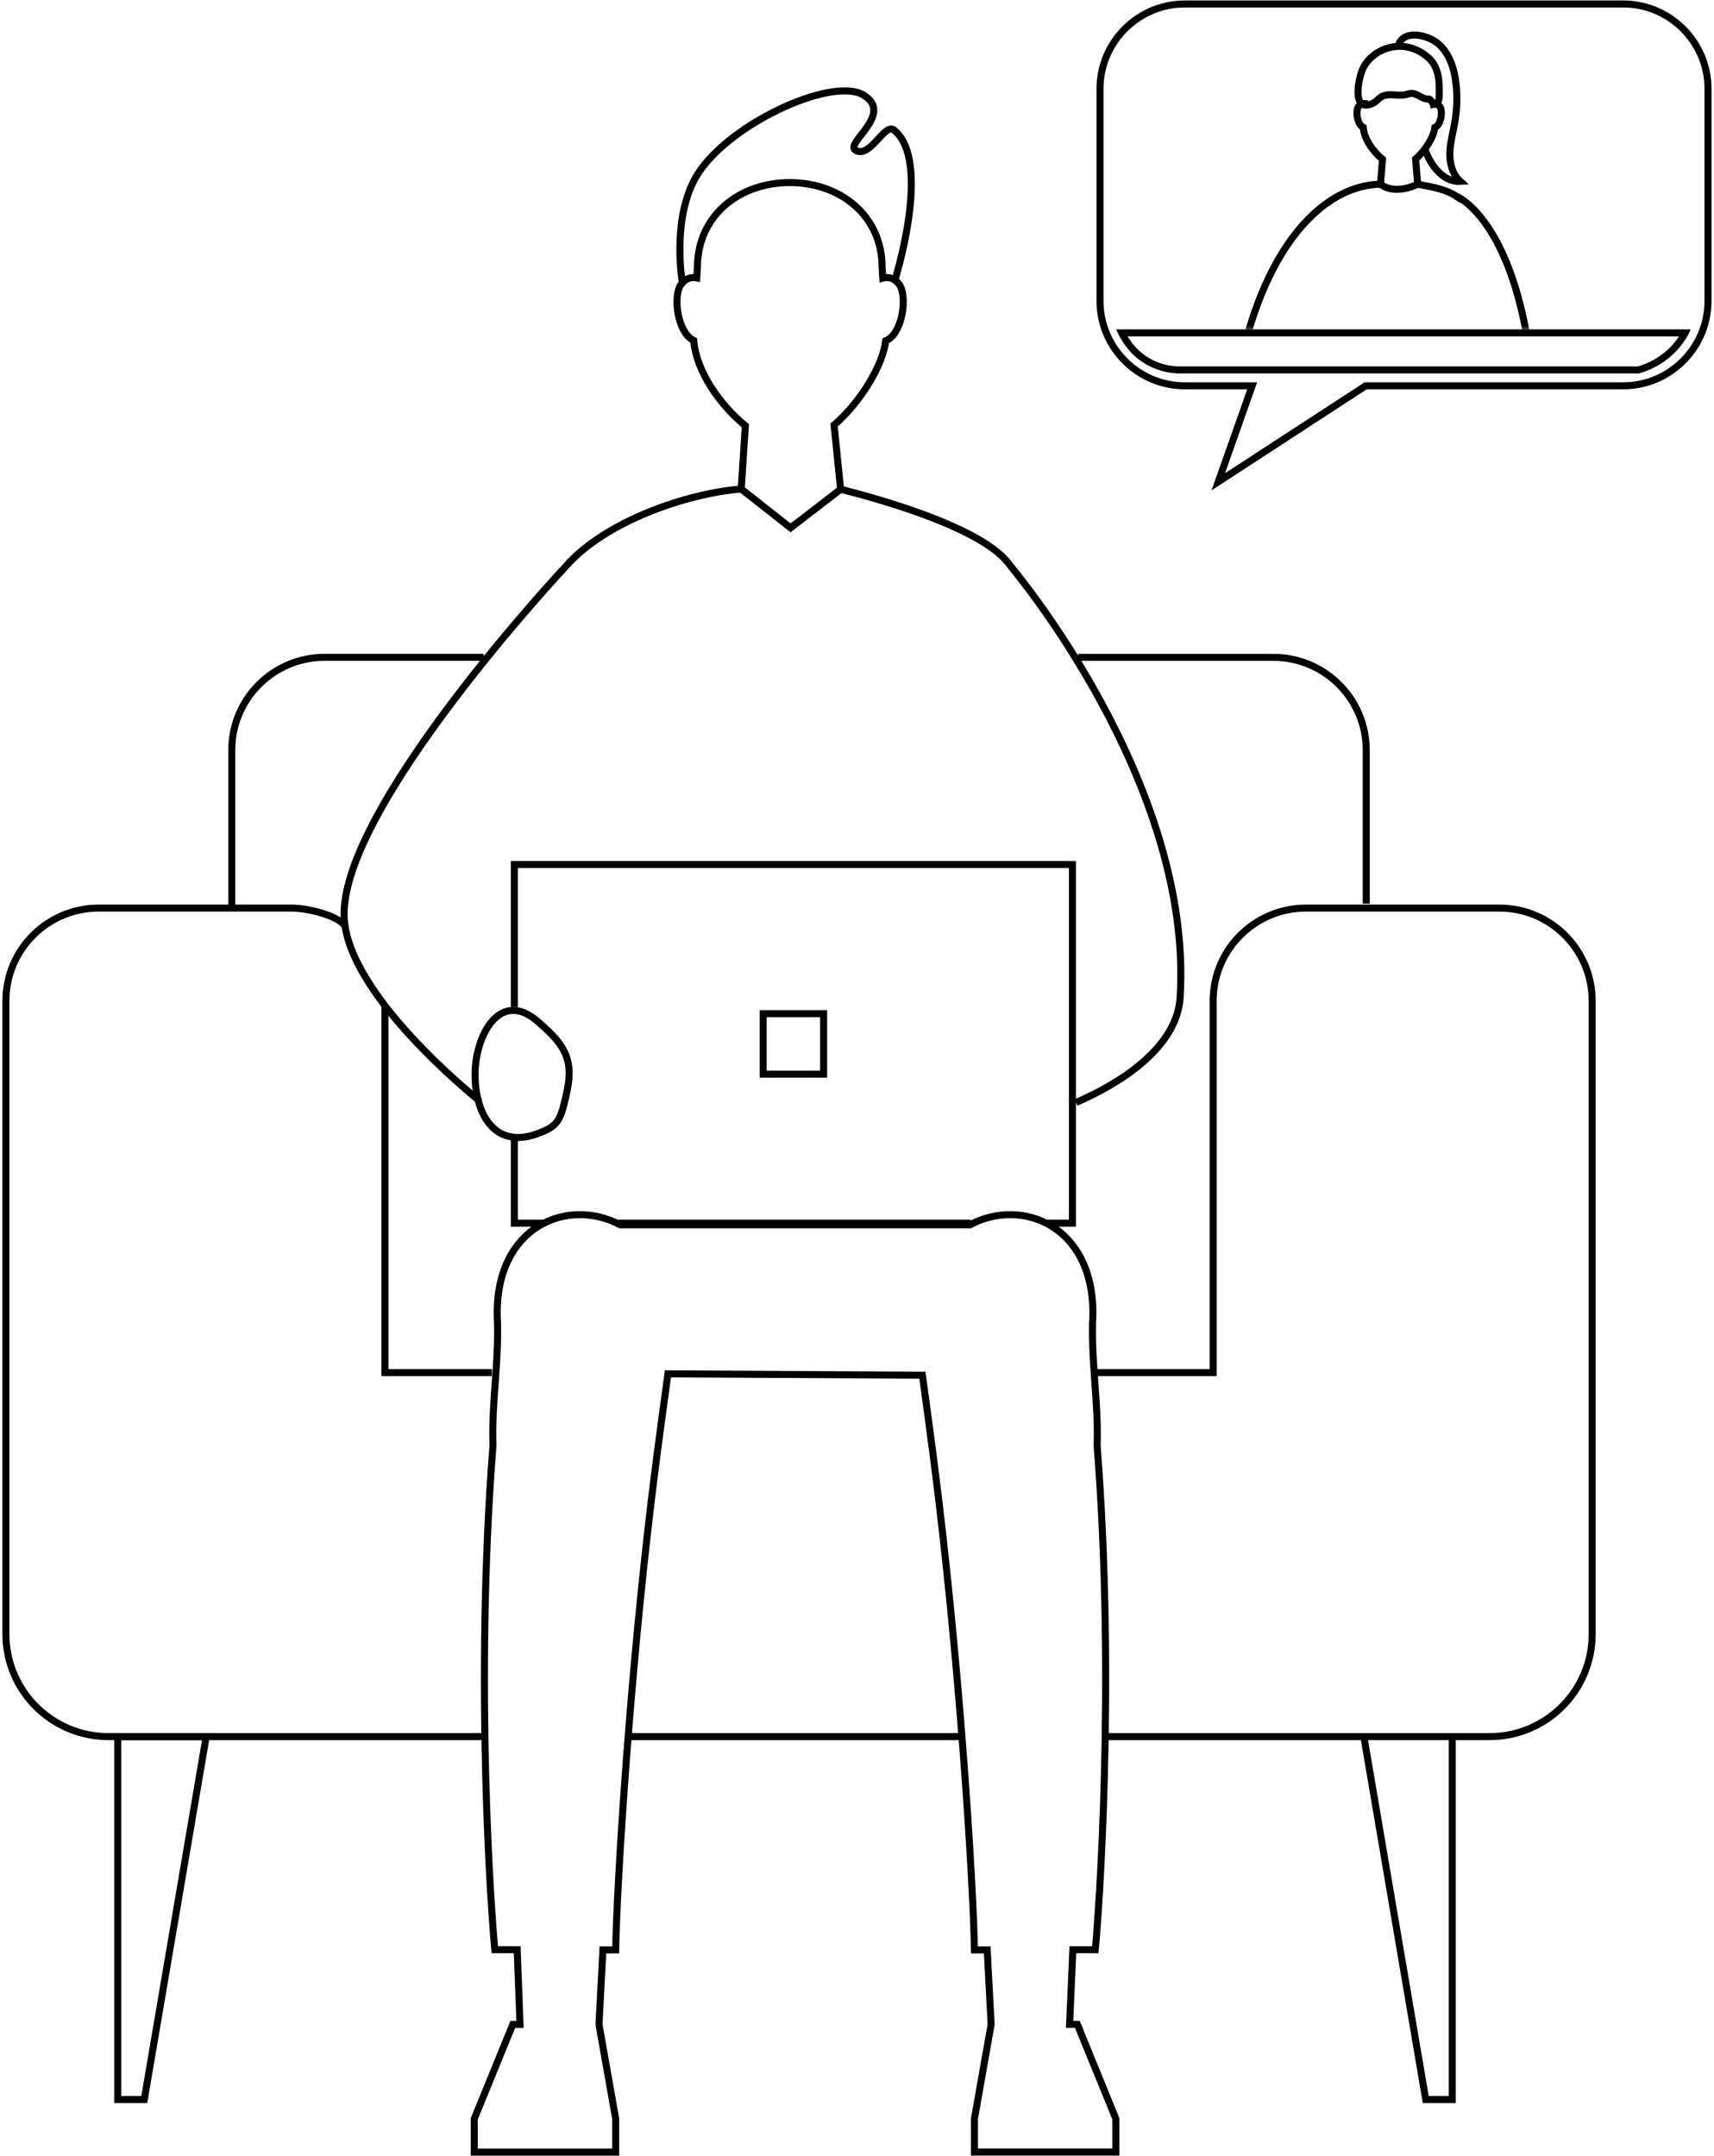 <svg width="488" height="614" fill="none" xmlns="http://www.w3.org/2000/svg"><path d="M306.95 187.18h55.62c14.59 0 26.42 11.83 26.42 26.43v43.69M65.99 258.29V213.6c0-14.59 11.83-26.43 26.43-26.43h45.28M41.08 597.82h-7.56V494.49H58.7L41.08 597.82ZM405.93 597.82h7.55V494.49h-25.17l17.62 103.33ZM140.03 390.85h-30.44V286.6M311.41 390.85h33.99V285c0-14.6 11.84-26.43 26.43-26.43h55.06c14.59 0 26.42 11.83 26.42 26.43v180.29c0 16.13-13.07 29.2-29.2 29.2H314.68" stroke="#000" stroke-width="2" stroke-miterlimit="10"/><path d="M98.22 263.61c-2.24-3.08-10.99-5.04-15.06-5.04H28.1c-14.59 0-26.42 11.83-26.42 26.43v180.29c0 16.13 13.07 29.2 29.21 29.2h107.17M273.89 494.49h-95.04M306.35 313.92c12.54-5.37 28.75-15.63 29.65-29.87 3.86-61.41-48.25-122.81-48.25-122.81-7.41-11.28-40.32-19.88-48.69-22" stroke="#000" stroke-width="2" stroke-miterlimit="10"/><path d="M211.12 139.24c-15.74 1.24-38.88 9.28-50.01 22 0 0-65.11 69.5-63.1 100.45 1.08 16.63 21.88 38.06 38.57 51.86M154.62 348.3h-8.17v-23.86M276.33 348.3H176.11" stroke="#000" stroke-width="2" stroke-miterlimit="10"/><path d="M146.45 286.71v-40.54h158.89V348.3h-7.24" stroke="#000" stroke-width="2" stroke-miterlimit="10"/><path d="M234.5 288.64h-17.21v17.21h17.21v-17.21ZM162.04 305.94c-.06 2.73-.73 5.51-1.39 8.19-.54 2.17-1.14 4.45-2.73 6.03-1.16 1.15-2.71 1.78-4.22 2.39-12.31 4.97-18.44-4.59-18.44-16.7 0-10.74 6.99-24.47 17.9-14.94 3.45 3.01 7.07 6.27 8.35 10.68.42 1.43.56 2.89.53 4.36v-.01ZM194.25 80.29s-2.93-16.79 3.37-28.95c7.92-15.29 39.14-29.79 48.23-24.27 9.09 5.52-6.2 14.12-1.98 15.88 4.22 1.75 8-8.09 10.7-5.89 10.94 8.91.14 42.99.14 42.99" stroke="#000" stroke-width="2" stroke-miterlimit="10"/><path d="m239.33 139.33-1.85-18.3c7.53-6.52 13.87-16.96 14.69-23.98 5-2.12 6.19-12.94 3.85-16.06-1.59-2.12-3.46-2.13-4.68-1.81-.11-1.84-.19-3.09-.19-3.09 0-14.56-11.77-24.1-26.29-24.1s-26.29 9.54-26.29 24.1c0 0-.07 1.22-.19 3.04-1.21-.26-2.97-.15-4.48 1.86-2.3 3.07-1.19 13.63 3.62 15.97.66 8.58 7.31 18.26 14.7 24.26l-1.19 18.02 14.06 11.06 14.24-10.97ZM306.72 576.43h-2.19l.93-21.26h6.38c.91-9.16 5.85-75.63.52-143.59.46-12.26-1.86-24.68-1.21-36.92.47-25.5-20.03-33.84-34.99-25.91h-99.6c-14.96-7.93-35.46.41-34.99 25.91.65 12.24-1.67 24.66-1.21 36.92-5.33 67.97-.39 134.43.52 143.58h6.37l.81 21.28H146l-10.97 26.86v9.5h40.26v-9.5l-4.75-26.86 1.12-21.22h3.63c.29-17.79 4.12-82.2 11.67-140.18 1.03-7.91 2.11-15.88 3.21-23.85l72.45.39c1.08 7.84 2.14 15.68 3.15 23.46 7.54 57.98 11.38 122.38 11.67 140.18h3.63l1.12 21.21-4.75 26.86v9.5h40.26v-9.5l-10.97-26.86h-.01ZM452.93 109.86h9.23c13.27 0 24.13-10.86 24.13-24.13V25.26c0-13.27-10.86-24.13-24.13-24.13H337.32c-13.27 0-24.13 10.86-24.13 24.13v60.47c0 13.27 10.86 24.13 24.13 24.13h19.19l-9.65 27.33 41.96-27.33h65.13" stroke="#000" stroke-width="2" stroke-miterlimit="10"/><mask id="mask0_319_118" style="mask-type:luminance" maskUnits="userSpaceOnUse" x="341" y="7" width="105" height="87"><path d="M445.16 7.28H341.12V93.8h104.04V7.28Z" fill="#fff"/></mask><g mask="url('#mask0_319_118')" stroke="#000" stroke-width="2" stroke-miterlimit="10"><path d="M393.04 52.44c-19.6.52-37.08 24.34-41.97 63.78-.46 3.72-.59 7.13-.69 10.23l25.83.12c.22-.66.41-1.32.62-1.98l44.52-.17.54 1.68 16.14-.08c-.43-4.33-.88-9.17-1.32-14.57-3.97-48.52-22.1-55.6-22.1-55.6v.01c-3.56-2.39-8.79-2.87-10.99-3.42M408.99 29.48c.13-.11.26-.26.42-.47.51-.67.35-2.76.36-3.56.06-3.18-.53-6.74-3.03-8.96-6.8-6.07-15.62-2.93-18.58 2.78-1.38 2.66-3.55 12.97 2.63 10.19.98-.44 1.63-1.38 2.56-1.92 2.02-1.16 4.61-.07 6.87-.59.53-.12 1.04-.33 1.58-.36 1.74-.08 3.16 1.75 4.9 1.61.97-.08 1.14 2.27 2.27 1.28h.02Z"/><path d="M388.52 28.51s-.03.46-.07 1.14c-.45-.1-1.11-.06-1.67.69-.86 1.15-.44 5.07 1.35 5.95.24 3.21 2.72 6.82 5.49 9.06l-.58 7.1c4.37 3.29 10.59 0 10.59 0l-.59-7.17c2.82-2.44 5.19-6.35 5.48-8.97 1.86-.8 2.3-4.81 1.43-5.97-.59-.79-1.29-.79-1.75-.68-.04-.69-.07-1.15-.07-1.15"/></g><path d="M478.03 95.8c-1.75 2.67-5.3 6.61-11.69 8.54H335.76c-2.39 0-9.96-.67-14.72-8.55h156.99m3.32-2H317.79c5.08 11.86 15.62 12.55 17.98 12.55.31 0 .48-.01.48-.01h130.39c11.34-3.27 14.72-12.54 14.72-12.54h-.01Z" fill="#000"/><path d="M398.07 13.31c.99-5.03 8.34-3.58 11.53-.76 3.19 2.82 4.51 7.21 4.97 11.44.38 3.49.27 7.04-.31 10.5-.5 2.97-1.36 5.9-1.46 8.91-.1 3.01.69 6.24 2.95 8.24-4.79.31-8.58-4.66-10.07-9.22" stroke="#000" stroke-width="2" stroke-miterlimit="10"/></svg>
